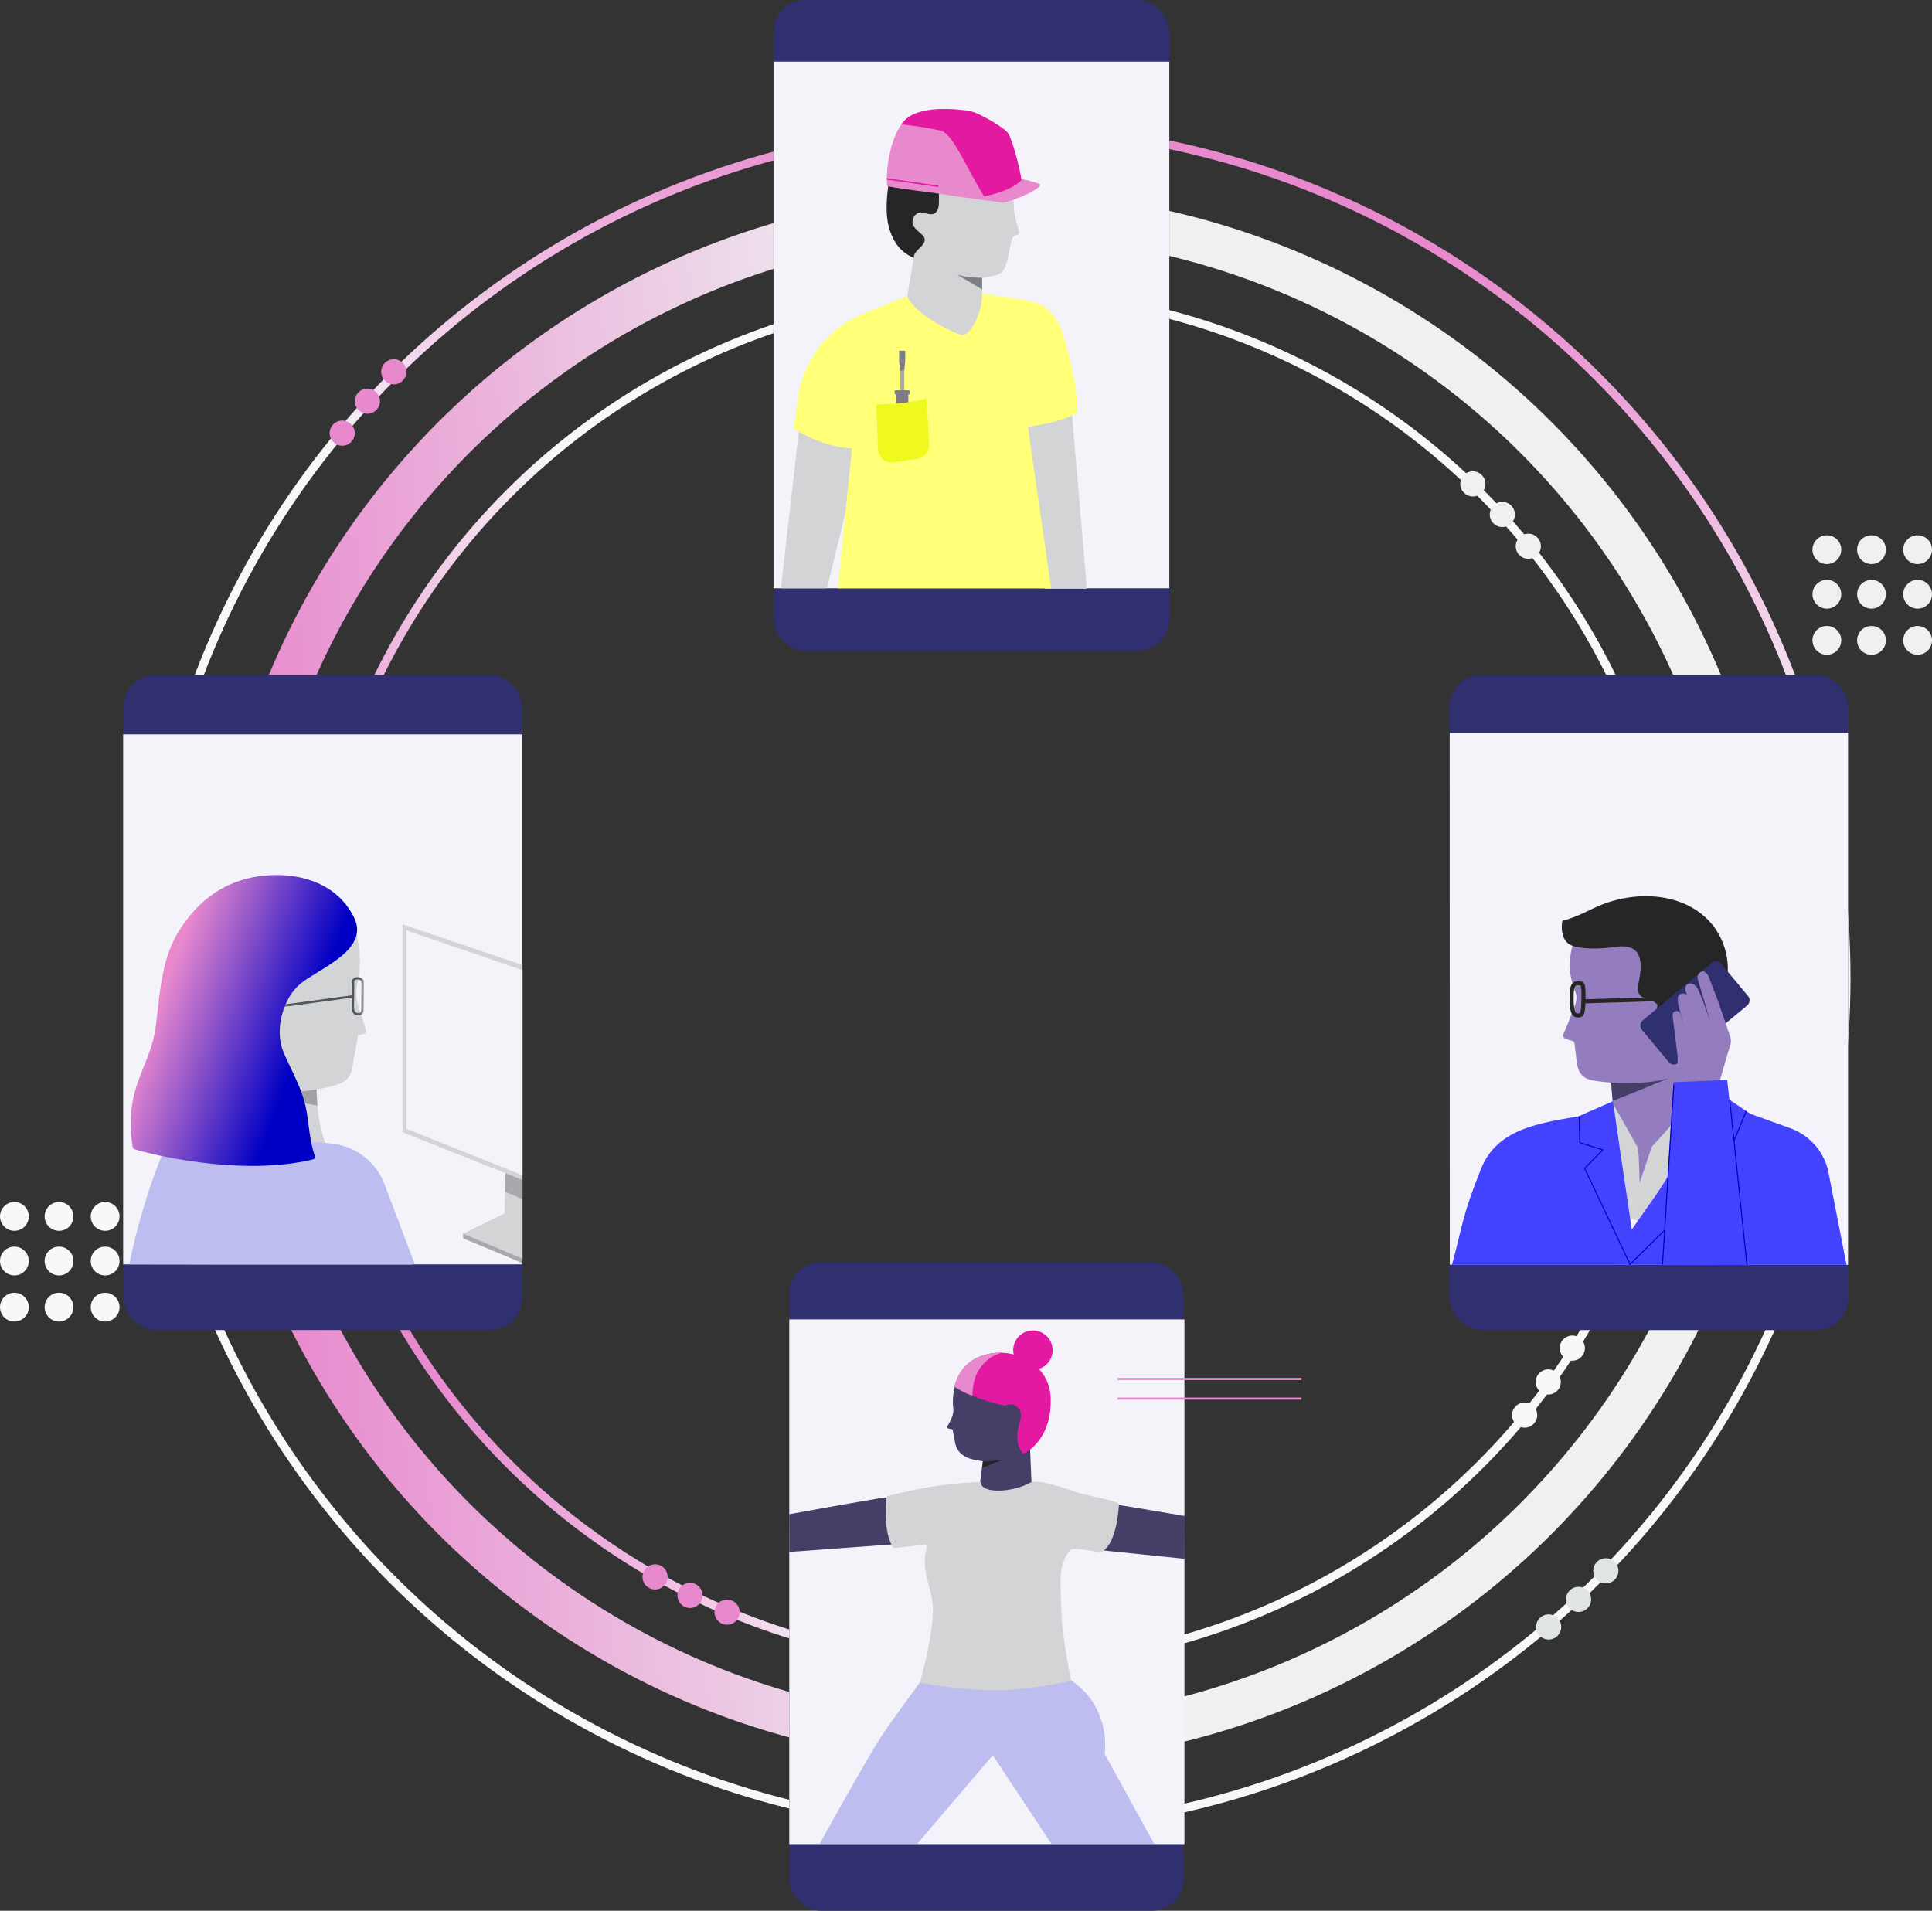 <?xml version="1.0" encoding="UTF-8"?> <svg xmlns="http://www.w3.org/2000/svg" xmlns:xlink="http://www.w3.org/1999/xlink" id="Layer_1" data-name="Layer 1" viewBox="0 0 910.89 900.93"><rect x="0" y="0" width="910.89" height="900.93" fill="#333333" stroke="none"/><defs><style> .cls-1 { clip-path: url(#clippath); } .cls-2, .cls-3, .cls-4, .cls-5, .cls-6, .cls-7, .cls-8, .cls-9, .cls-10, .cls-11, .cls-12 { fill: none; } .cls-2, .cls-13, .cls-14, .cls-15, .cls-16, .cls-17, .cls-18, .cls-19, .cls-20, .cls-21, .cls-22, .cls-23, .cls-24, .cls-25, .cls-26, .cls-27, .cls-28, .cls-29, .cls-30, .cls-31 { stroke-width: 0px; } .cls-3 { stroke: url(#linear-gradient-3); } .cls-3, .cls-4, .cls-5, .cls-6, .cls-7, .cls-8, .cls-9, .cls-10, .cls-11, .cls-12 { stroke-miterlimit: 10; } .cls-3, .cls-7 { stroke-width: 4px; } .cls-4 { stroke: #262626; stroke-width: 1.92px; } .cls-32 { clip-path: url(#clippath-1); } .cls-33 { clip-path: url(#clippath-2); } .cls-5, .cls-10 { stroke: #0000c4; stroke-width: .47px; } .cls-6 { stroke: #e889ce; } .cls-7 { stroke: url(#linear-gradient); } .cls-8 { stroke: url(#linear-gradient-5); } .cls-8, .cls-9 { stroke-width: 1.11px; } .cls-9 { stroke: url(#linear-gradient-4); } .cls-13 { fill: url(#linear-gradient-6); } .cls-10, .cls-12 { stroke-linecap: round; } .cls-14 { fill: #f7f8f8; } .cls-15 { fill: #473e67; } .cls-16 { fill: #947dbe; } .cls-17 { fill: #262626; } .cls-18 { fill: #4242ff; } .cls-19 { fill: #a8a9ac; } .cls-20 { fill: #d3d4d6; } .cls-21 { fill: #e0e4e5; } .cls-22 { fill: #e419a2; } .cls-23 { fill: #bdbdef; } .cls-24 { fill: #303070; } .cls-25, .cls-31 { fill: #7d7e85; } .cls-26 { fill: #ffff78; } .cls-27 { fill: #eff1f1; } .cls-28 { fill: #eff91d; } .cls-29 { fill: #e889ce; } .cls-30 { fill: #f4f3fa; } .cls-31 { opacity: .59; } .cls-11 { stroke: url(#linear-gradient-2); stroke-width: 20.65px; } .cls-12 { stroke: #e419a2; stroke-width: .65px; } </style><linearGradient id="linear-gradient" x1="3157.58" y1="3496.43" x2="3964.59" y2="3496.43" gradientTransform="translate(4630.87 -2293.05) rotate(102.03)" gradientUnits="userSpaceOnUse"><stop offset=".03" stop-color="#e889ce"></stop><stop offset=".29" stop-color="#f7f8f8"></stop></linearGradient><linearGradient id="linear-gradient-2" x1="3977.15" y1="443.66" x2="4719.22" y2="443.66" gradientTransform="translate(-3900.34 352.13) rotate(-4.4)" gradientUnits="userSpaceOnUse"><stop offset=".03" stop-color="#e889ce"></stop><stop offset=".47" stop-color="#eff1f1"></stop></linearGradient><linearGradient id="linear-gradient-3" x1="143.17" y1="461.16" x2="794.96" y2="461.16" gradientTransform="translate(-102.87 136.63) rotate(-14.92)" gradientUnits="userSpaceOnUse"><stop offset=".03" stop-color="#e889ce"></stop><stop offset=".29" stop-color="#f7f8f8"></stop></linearGradient><linearGradient id="linear-gradient-4" x1="4481.42" y1="317.06" x2="4481.42" y2="323.52" gradientTransform="translate(4628.16 792.74) rotate(-180)" gradientUnits="userSpaceOnUse"><stop offset="0" stop-color="#a8a9ac"></stop><stop offset=".03" stop-color="#9c9ea1"></stop><stop offset=".11" stop-color="#818388"></stop><stop offset=".2" stop-color="#6b6e75"></stop><stop offset=".3" stop-color="#5c5f67"></stop><stop offset=".42" stop-color="#53565f"></stop><stop offset=".59" stop-color="#51545d"></stop></linearGradient><linearGradient id="linear-gradient-5" x1="171.54" y1="469.74" x2="165.81" y2="469.74" gradientUnits="userSpaceOnUse"><stop offset="0" stop-color="#a8a9ac"></stop><stop offset=".04" stop-color="#9c9ea1"></stop><stop offset=".14" stop-color="#818388"></stop><stop offset=".26" stop-color="#6b6e75"></stop><stop offset=".39" stop-color="#5c5f67"></stop><stop offset=".54" stop-color="#53565f"></stop><stop offset=".76" stop-color="#51545d"></stop></linearGradient><clipPath id="clippath"><rect class="cls-2" x="58.07" y="346.34" width="188.21" height="249.93" transform="translate(304.35 942.62) rotate(180)"></rect></clipPath><linearGradient id="linear-gradient-6" x1="73.03" y1="466.87" x2="164.96" y2="500.33" gradientUnits="userSpaceOnUse"><stop offset=".04" stop-color="#e889ce"></stop><stop offset=".27" stop-color="#9f5eca"></stop><stop offset=".75" stop-color="#0000c4"></stop></linearGradient><clipPath id="clippath-1"><rect class="cls-2" x="120.42" y="395.41" width="125.92" height="211.62"></rect></clipPath><clipPath id="clippath-2"><rect class="cls-2" x="335.07" y=".16" width="230.49" height="277.25" transform="translate(900.64 277.56) rotate(180)"></rect></clipPath></defs><g><circle class="cls-7" cx="469.06" cy="461.16" r="401.4"></circle><circle class="cls-11" cx="469.06" cy="461.16" r="360.62"></circle><circle class="cls-3" cx="469.11" cy="461.49" r="323.81"></circle><g><g><circle class="cls-27" cx="861.32" cy="301.94" r="6.79"></circle><circle class="cls-27" cx="882.36" cy="301.94" r="6.79"></circle><circle class="cls-27" cx="904.1" cy="301.94" r="6.79"></circle></g><g><circle class="cls-27" cx="861.32" cy="280.2" r="6.79"></circle><circle class="cls-27" cx="882.36" cy="280.2" r="6.79"></circle><circle class="cls-27" cx="904.1" cy="280.2" r="6.79"></circle></g><g><circle class="cls-27" cx="861.32" cy="259.17" r="6.79"></circle><circle class="cls-27" cx="882.36" cy="259.17" r="6.79"></circle><circle class="cls-27" cx="904.1" cy="259.17" r="6.79"></circle></g></g><g><g><circle class="cls-14" cx="6.79" cy="616.33" r="6.79"></circle><circle class="cls-14" cx="27.83" cy="616.33" r="6.79"></circle><circle class="cls-14" cx="49.57" cy="616.33" r="6.79"></circle></g><g><circle class="cls-14" cx="6.79" cy="594.59" r="6.79"></circle><circle class="cls-14" cx="27.83" cy="594.59" r="6.79"></circle><circle class="cls-14" cx="49.57" cy="594.59" r="6.79"></circle></g><g><circle class="cls-14" cx="6.79" cy="573.55" r="6.79"></circle><circle class="cls-14" cx="27.83" cy="573.55" r="6.79"></circle><circle class="cls-14" cx="49.57" cy="573.55" r="6.79"></circle></g></g><g><circle class="cls-21" cx="730.15" cy="767.13" r="5.93"></circle><circle class="cls-21" cx="744.25" cy="754.13" r="5.93"></circle><circle class="cls-21" cx="757.12" cy="740.65" r="5.93"></circle></g><g><circle class="cls-27" cx="694.41" cy="228.16" r="5.93"></circle><circle class="cls-27" cx="708.31" cy="242.58" r="5.93"></circle><circle class="cls-27" cx="720.56" cy="257.56" r="5.93"></circle></g><g><circle class="cls-29" cx="161.35" cy="204.23" r="5.93"></circle><circle class="cls-29" cx="173.23" cy="189.16" r="5.93"></circle><circle class="cls-29" cx="185.67" cy="175.29" r="5.93"></circle></g><g><circle class="cls-29" cx="342.8" cy="760.15" r="5.93"></circle><circle class="cls-29" cx="325.32" cy="752.26" r="5.93"></circle><circle class="cls-29" cx="308.85" cy="743.53" r="5.93"></circle></g><g><circle class="cls-14" cx="718.83" cy="667.24" r="5.93"></circle><circle class="cls-14" cx="729.96" cy="651.61" r="5.93"></circle><circle class="cls-14" cx="741.31" cy="635.65" r="5.93"></circle></g></g><g><g><rect class="cls-24" x="58.27" y="318.19" width="187.82" height="308.94" rx="15" ry="15" transform="translate(304.36 945.31) rotate(180)"></rect><rect class="cls-30" x="58.06" y="346.24" width="188.21" height="249.93" transform="translate(304.33 942.41) rotate(180)"></rect><g><path class="cls-20" d="M167.3,469.16l4.17,13.07c.89,2.88,1.46,4.58.84,4.88-1.2.58-5.08,1.61-5.08,1.61"></path><path class="cls-20" d="M153.33,538.81s-6.52-16.15-3.12-37.54c1.37-8.63-33.52-13.04-33.52-13.04l-17.02,50.81s29.2,11.8,53.66-.23Z"></path><path class="cls-20" d="M168.55,489.79c-.71,4.31-1.7,8.61-2.27,12.9-.51,3.82-2.11,7.05-7.2,8.69-7.28,2.33-14.38,3.04-21.94,3.81-25.94,2.66-50.24-17.34-53.18-45.96-2.94-28.63,15.7-52.65,41.65-55.32,19.54-2.01,33.29,4,40.83,21.65,2.23,5.23,3.17,11.66,3.24,17.33.05,4.19-.57,8.32-1.34,12.42-.84,4.5.57,8.59.93,13.02.31,3.84-.09,7.66-.71,11.46Z"></path><path class="cls-31" d="M149.24,513.75s-12.42,1.66-25.52,2.44l25.95,5.14-.43-7.58Z"></path><line class="cls-9" x1="127.06" y1="475.13" x2="166.42" y2="469.77"></line><path class="cls-8" d="M170.98,463.06c.06-2.15-4.62-2.59-4.54.06.12,4.23-.1,8.98-.08,11.49.01,1.66.29,3.6,2.55,3.59s1.97-1.48,2.02-4.47l.06-10.67Z"></path><g class="cls-1"><path class="cls-23" d="M192,596.5h-3.52s-127.5-.33-127.5-.33c0,0,5.61-30.91,19.47-61.05l71.61,3.63,4.58.51c.15.02.3.03.45.05,11.02,1.31,20.33,8.79,24.25,19.17l14.18,37.58"></path></g><path class="cls-13" d="M138.46,506.49c2.56,5.44,4.92,10.93,6.01,17.09,1.23,6.98,1.56,14.65,3.93,21.37.26.73-.15,1.54-.9,1.72-34.33,8.39-78.4-2.88-84.06-4.79-.48-.16-.82-.58-.9-1.08-4.34-28.91,8.4-36.94,10.94-57.19,1.74-13.83,2.5-30.15,9.79-42.79,9.69-16.81,24.15-27.02,43.72-28.15,16.2-.94,32.66,4.72,40.05,20.2,7.19,15.06-16.53,23.76-25.25,30.84-8.64,7.01-12.43,22.3-8.16,32.35,1.51,3.56,3.22,6.98,4.84,10.43Z"></path><g class="cls-32"><g><polygon class="cls-20" points="238.28 553.13 237.89 572.21 267.32 584.53 267.62 564.87 238.28 553.13"></polygon><polygon class="cls-19" points="237.86 572.34 218.33 581.81 218.38 583.86 247.81 596.18 267.2 586.14 267.08 584.34 237.86 572.34"></polygon><polygon class="cls-19" points="268.24 564.63 268.45 574.88 238.13 561.9 238.32 552.6 253.02 558.85 268.24 564.63"></polygon><polygon class="cls-20" points="314.42 583.5 189.77 533.82 189.77 435.86 313.98 477.87 314.42 583.5"></polygon><polygon class="cls-30" points="312.08 580.42 191.62 532.23 191.62 438.7 311.93 479.81 312.08 580.42"></polygon><polygon class="cls-20" points="237.86 572.18 218.38 581.76 247.81 594.08 267.2 584.03 237.86 572.18"></polygon></g></g></g></g><g><g><rect class="cls-24" x="683.45" y="318.16" width="187.85" height="308.99" rx="15" ry="15" transform="translate(1554.76 945.31) rotate(180)"></rect><polygon class="cls-30" points="683.49 345.59 871.31 345.59 871.31 596.39 683.53 596.35 683.49 345.59"></polygon><path class="cls-16" d="M761.81,535.41l-3.01-32.59c-.09-1,.39-1.96,1.24-2.49l38.45-6.2c1.59-.99,3.69-.06,4.02,1.79l8.76,35.93c.18,1.01-.24,2.03-1.07,2.63-7.02,5.03-38.93,46.37-47.99,21.67-.08-.23-.39-20.5-.41-20.74Z"></path><path class="cls-15" d="M759.42,507.78s10.03,3.51,27.7.41l-14.68,6.1-12.09,4.81-.93-11.32Z"></path><path class="cls-16" d="M809.35,470.41c0,17.9,1.51,18.45-5.06,27.44-4.69,6.42-16.12,11.99-30.8,12.61-8.13.34-13.85.14-17.62-.36-6.2-.83-11.78-.62-12.61-10.34-.16-1.86-.68-5.64-.98-8.11-.19-1.55-6.54-1.04-5.17-4.13,2.02-4.55,2.62-6.01,3.57-8.73s3.6-7.15,2.17-10.7c-3.88-9.61-3.05-16.82-.98-24.19,5.63-20.05,24.43-20.63,41.55-16.54,12.74,3.04,21.98,8.07,27.18,20.29,3.03,7.12-1.23,15.06-1.23,22.77Z"></path><polygon class="cls-20" points="760.04 519.56 772.09 540.95 772.59 544.85 773.07 557.7 778.81 540.65 785.47 533.36 805.63 509.33 815.24 520.34 778.03 577.24 763.97 573.11 762.38 540.52 760.04 519.56"></polygon><path class="cls-18" d="M861.89,551.9l8.7,44.51s-186.05,0-186.05,0c5.18-18.85,4.55-22.33,13.64-45.07,1.29-3.24,4.55-10.75,14.06-16.12s22.05-7.12,31.89-8.84c0,0,16.33-7.13,16.33-7.13l3.46,23.88,5.43,36.59,12.4-17.68,29.36-46.41,14.06,9.51,17.9,6.48c9.39,3,16.53,10.69,18.83,20.27Z"></path><path class="cls-4" d="M746.56,471.19c-.14,6.86-.55,7.6-2.44,7.6s-2.98-.56-3.15-7.29c-.21-8.09,1.54-7.91,3.42-7.91s2.31.56,2.17,7.6Z"></path><path class="cls-17" d="M782.53,480.03c4.55-2.28,5.58-9.77,7.13-10.23,7.17-2.15,9.15,6.67,2.79,12.87-1.99,1.94.77,12.77,6.51,17.83,2.64,2.33,3.5,3.41,5.12,1.71,2.97-3.14,7.94-7.43,8.68-12.56,1.28-8.84-2.1-12.28.93-24.86,3.07-12.74-1.63-24.96-9.61-32.25-8.66-7.9-20.46-10.66-31.99-9.83-4.79.34-9.52,1.3-13.97,2.77-7.98,2.63-12.66,6.45-21.34,8.62-.56.14-1.55,8.99,3.72,11.47,3.97,1.87,12.71,2.17,20.78.93,13.12-2.02,13.33,7.03,11.32,16.64-2.02,9.64,5.27,6.36,8.84,10.54,0,0-1.09,7.44,1.09,6.36Z"></path><line class="cls-4" x1="747.33" y1="472.12" x2="789.19" y2="470.88"></line><path class="cls-25" d="M787.8,473.05c0-2.31,1.87-4.19,4.19-4.19s3.91,1.89,4.19,4.19c.47,3.88-2.34,6.98-4.65,6.98s-3.72-4.67-3.72-6.98Z"></path></g><polyline class="cls-5" points="744.54 526.39 744.85 538.79 755.7 542.2 747.12 550.88 768.61 596.31"></polyline><polyline class="cls-10" points="823.25 524.06 814.62 544.99 801.91 547.16 811.83 553.36 768.42 596.26"></polyline><rect class="cls-24" x="786.07" y="453.27" width="26.08" height="48.66" rx="3" ry="3" transform="translate(655.19 -442.16) rotate(50.24)"></rect><path class="cls-16" d="M803.38,458.1c.83.2,1.94,1.76,1.94,1.76l4.7,12.17,5.39,15.74c.94,2.05.9,4.42-.1,6.44l-6.37,21.98-18.5,3.67.55-21.46-2.17-17.64s-.44-2.19-.05-3.02c.74-1.56,3.02-1.35,3.5.3l2.32,9.01-3.28-13.31c-.22-.83-.52-2.95-.15-3.73.61-1.28,1.76-2.26,4.11-.98l5.73,18.14-5.94-18.85s-1.5-3.27.77-4.35c1.69-.81,3.6.5,4.3,1.7,2.14,3.67,6.35,16.56,6.35,16.56l-5.96-20.42c-.75-2.18,1.13-4.15,2.88-3.74Z"></path><polyline class="cls-18" points="783.82 596.26 789.04 510.26 814.31 509.18 824.23 596.47"></polyline><line class="cls-10" x1="815.55" y1="518.94" x2="823.61" y2="596.16"></line><line class="cls-5" x1="783.82" y1="596.26" x2="789.19" y2="511.32"></line></g><g><rect class="cls-24" x="364.7" width="186.61" height="306.94" rx="15" ry="15" transform="translate(916 306.94) rotate(180)"></rect><rect class="cls-30" x="364.69" y="29.06" width="186.6" height="248.31" transform="translate(915.99 306.43) rotate(180)"></rect><g><g class="cls-33"><g><path class="cls-20" d="M463.29,157.17l-.36-43.44-27.9-17.36-8.61,51.29s19.37,22.94,36.88,9.51Z"></path><path class="cls-20" d="M427.44,103.66c.98,12.04,4.41,16.74,9.33,22.43,3.51,4.06,14.97,5.8,21.51,5.27,4.2-.34,7.47-.38,12.26-1.94,4.79-1.56,4.34-9.96,6.85-17.48.33-1,3.42-1.11,3.16-2.19-1.07-4.48-2.39-7.89-2.57-12.09-.22-5.21.07-11.96-1.74-16.96-1.31-3.62-.79-6.39-3.5-9.13-5.51-5.58-10.64-7.64-18.28-7.02-17.46,1.43-28.59,19.85-27.02,39.12Z"></path><path class="cls-17" d="M469.01,67.16c-8.7-1.84-9.76-5.57-18.74-6.1-8.34-.5-17.97,2.26-23.63,8.24-5.06,5.35-6.95,11.38-7.89,18.58-1.08,8.32-1.14,15.5.97,21.28,1.78,4.88,4.65,9.83,11.24,12.42-1.03-3.67,8.32-6.59,3.78-10.91-1.91-1.82-4.72-3.54-4.49-6.44.14-1.7,1.31-3.47,3-3.96,2.59-.76,5.56,2.1,7.96-.11,1.62-1.5,1.44-4.4,1.47-6.4.03-2.44,0-4.91.45-7.32,2.11-11.17,20.17-2.59,28.18-3.68,6.09-.83,10.86-12.2.05-15.05-.78-.21-1.56-.39-2.36-.56Z"></path><polyline class="cls-20" points="492.54 277.59 482.89 198.82 505.3 193.96 512.41 277.59"></polyline><polygon class="cls-20" points="377.16 198.94 367.61 282.32 389.34 279.89 399.08 239.87 402.62 205.42 377.16 198.94"></polygon><path class="cls-26" d="M401.79,211.47l.43-5.62-7.75,76.74c72.2,15.62,101.67-1.27,101.67-1.27l-11.52-80.09c18.62-2.56,23.34-6.91,23.34-6.91,0,0,.58-12.97-6.85-36.91-2.98-9.6-9.53-14.25-14.57-15.23-8.11-1.59-23.53-3.75-23.53-3.75.16,9.51-5.47,19.01-8.93,19.59-1.73.29-22.22-8.79-26.36-18.4l-21.51,8.64c-.1.04-.2.08-.3.13-14.64,6.23-25.32,19.22-28.94,34.71l-2.83,18.86s12.99,8.9,27.66,9.51Z"></path><path class="cls-25" d="M463.04,130.93s-5.76.28-11.72-1.4l11.77,6.96-.05-5.56Z"></path></g></g><g><g><path class="cls-29" d="M442.41,91.27c-.35-.06-5.89-.78-11.58-1.56-6.21-.84-12.6-1.77-12.62-2.12-.65-10.8,2.45-22.97,6.55-28.59,5.14-7.04,12.03-7.49,24.33-7.48,6.49,0,22.84,6.25,26.3,12.59,3.04,5.57,4.03,11.96,6.11,20.23,3.04.65,9.23,2.17,9.01,2.81-1.05,3.16-17.11,9.04-18.4,8.39,2.14.05-16.75-2.16-29.71-4.29Z"></path><path class="cls-22" d="M424.91,58.64s9.76.91,18.8,3.02c5.61,1.3,12.74,19.24,20.3,30.91,0,0,12.32-2.16,17.5-7.56.45-.47-3.35-17.19-6.12-22.04-1.31-2.3-9.79-7.29-14.68-9.47-1.71-.77-3.52-1.27-5.38-1.48-4.26-.48-12.38-1.14-17.9-.07-4.82.94-9.29,2.16-12.53,6.7Z"></path></g><line class="cls-12" x1="418.21" y1="84.35" x2="442.19" y2="87.81"></line></g><g><polygon class="cls-25" points="426.32 174.96 424.43 174.96 423.91 170.32 426.77 170.32 426.32 174.96"></polygon><rect class="cls-19" x="424.4" y="174.72" width="1.94" height="19.61"></rect><rect class="cls-25" x="423.91" y="165.36" width="2.88" height="5.04"></rect><rect class="cls-25" x="421.83" y="184.09" width="7.08" height="1.82"></rect><rect class="cls-25" x="422.49" y="184.09" width="5.76" height="13.92"></rect></g><path class="cls-28" d="M413.19,190.69l5.69-.18c4.59-.14,9.15-.69,13.64-1.63l4.27-.89,1.23,20.93c.48,3.39-1.74,6.58-5.09,7.31l-11.05,1.73c-3.84.84-7.55-1.88-7.92-5.79l-.78-21.47Z"></path></g></g><g><path class="cls-22" d="M431.92,844.17l-18.55,25.81h84.68l-7.26-24.6s-33.87,10.08-58.88-1.21Z"></path><polygon class="cls-22" points="480.31 849.41 497.25 817.56 504.91 820.38 489.18 851.43 480.31 849.41"></polygon><polygon class="cls-22" points="429.9 847.4 437.56 823.2 444.42 821.59 437.56 849.01 429.9 847.4"></polygon><polygon class="cls-22" points="493.37 750.55 461.85 757.64 448.91 760.55 448.29 757.8 492.75 747.8 493.37 750.55"></polygon><path class="cls-25" d="M475.39,755.74s-7.99-5.39-13.9,2.67l13.9-2.67Z"></path><path class="cls-20" d="M448.28,757.81l-4.15,2.3c-.16.09-.1.34.08.35l4.67.15-.6-2.79Z"></path><path class="cls-24" d="M446.13,758.98l-2,1.12c-.16.09-.1.34.08.35l2.15.08-.24-1.55Z"></path><g><g><rect class="cls-24" x="372.08" y="595.11" width="185.93" height="305.82" rx="15" ry="15" transform="translate(930.09 1496.05) rotate(180)"></rect><rect class="cls-30" x="372.11" y="622.1" width="186.31" height="247.41" transform="translate(930.54 1491.62) rotate(180)"></rect></g><path class="cls-23" d="M415.31,819.05c-7.83,12.2-28.83,50.3-28.83,50.3h46.01l35.58-41.71,27.61,41.71h48.46l-23.31-42.33s3.68-22.7-17.18-35.58l-69.93,1.84s-14.13,19.1-18.4,25.77Z"></path><path class="cls-15" d="M423.34,705.22c-5.53.37-51.27,8.77-51.27,8.77l.04,17.77,53.66-3.94-2.42-22.6Z"></path><path class="cls-15" d="M510.47,707.22c5.54.21,48.12,7.61,48.12,7.61l-.08,20.16-49.86-5.11,1.82-22.66Z"></path><g><path class="cls-15" d="M450.44,680.89c1.46,5.51,6.32,7.8,15.59,8.28,16.28.84,24.71-7.86,26.24-22.62,1.53-14.76-8.42-24.26-20.33-25.5-11.91-1.23-23.11,4.3-22.67,21.12.04,1.46.62,2.87-.27,5.56-.59,1.79-1.44,3.26-2.44,4.91-.79,1.31,2.53.88,2.59,1.58"></path><path class="cls-15" d="M486.66,707.68l-1.25-30.76-21.16,4.53-3.47,28.2s14.48,4.64,25.88-1.97Z"></path><circle class="cls-22" cx="486.99" cy="636.61" r="9.29"></circle><path class="cls-22" d="M467.24,638.16c12.73-2.11,27.77,5.73,28.15,21.31.49,20.36-12.84,26-12.84,26-5.35-5.33-1.64-15.31-1.64-15.31,1.09-4.08-.09-5.73-1.32-6.75-2.71-2.25-5.89-.68-5.89-.68-7.9-1.5-19.34-5.74-23.61-8.89,0,0,2.08-13.17,17.15-15.67Z"></path><path class="cls-29" d="M458.43,658.04c.12.04-.13-6.52,2.54-11.2,4.66-8.16,11.6-8.99,11.6-8.99,0,0-18.55-1.53-22.6,15.98,0,0,3.95,2.73,8.45,4.21Z"></path><path class="cls-17" d="M463.55,689l-.39,3.11,9.73-3.95s-7.42,1.17-9.33.84Z"></path><path class="cls-20" d="M421.29,729.95l15.49-1.69.15.77c-3.22,12.88,3.08,19.53,2.91,30.52-.2,13.05-6.13,33.74-6.13,33.74,0,0,17.17,3.68,34.97,3.68s36.35-4.45,36.35-4.45c0,0-4.36-20.98-4.6-32.21-.29-13.81-1.99-22.08,4.14-29.45,1.39-1.66,13.82,1.38,14.74.92,5.21-2.6,7.65-12.73,8.27-22.54.09-1.37-13.34-3.68-19.78-5.52,0,0-17.96-6.9-22.1-4.6-7.93,4.41-22.96,5.66-23.45-.46l-10.12.77c-16.56,1.23-34.05,6.13-34.05,6.13,0,0-2.3,16.56,3.22,24.38Z"></path></g></g></g><g><line class="cls-6" x1="526.82" y1="650.21" x2="613.62" y2="650.21"></line><line class="cls-6" x1="526.82" y1="659.45" x2="613.62" y2="659.45"></line></g></g></svg> 